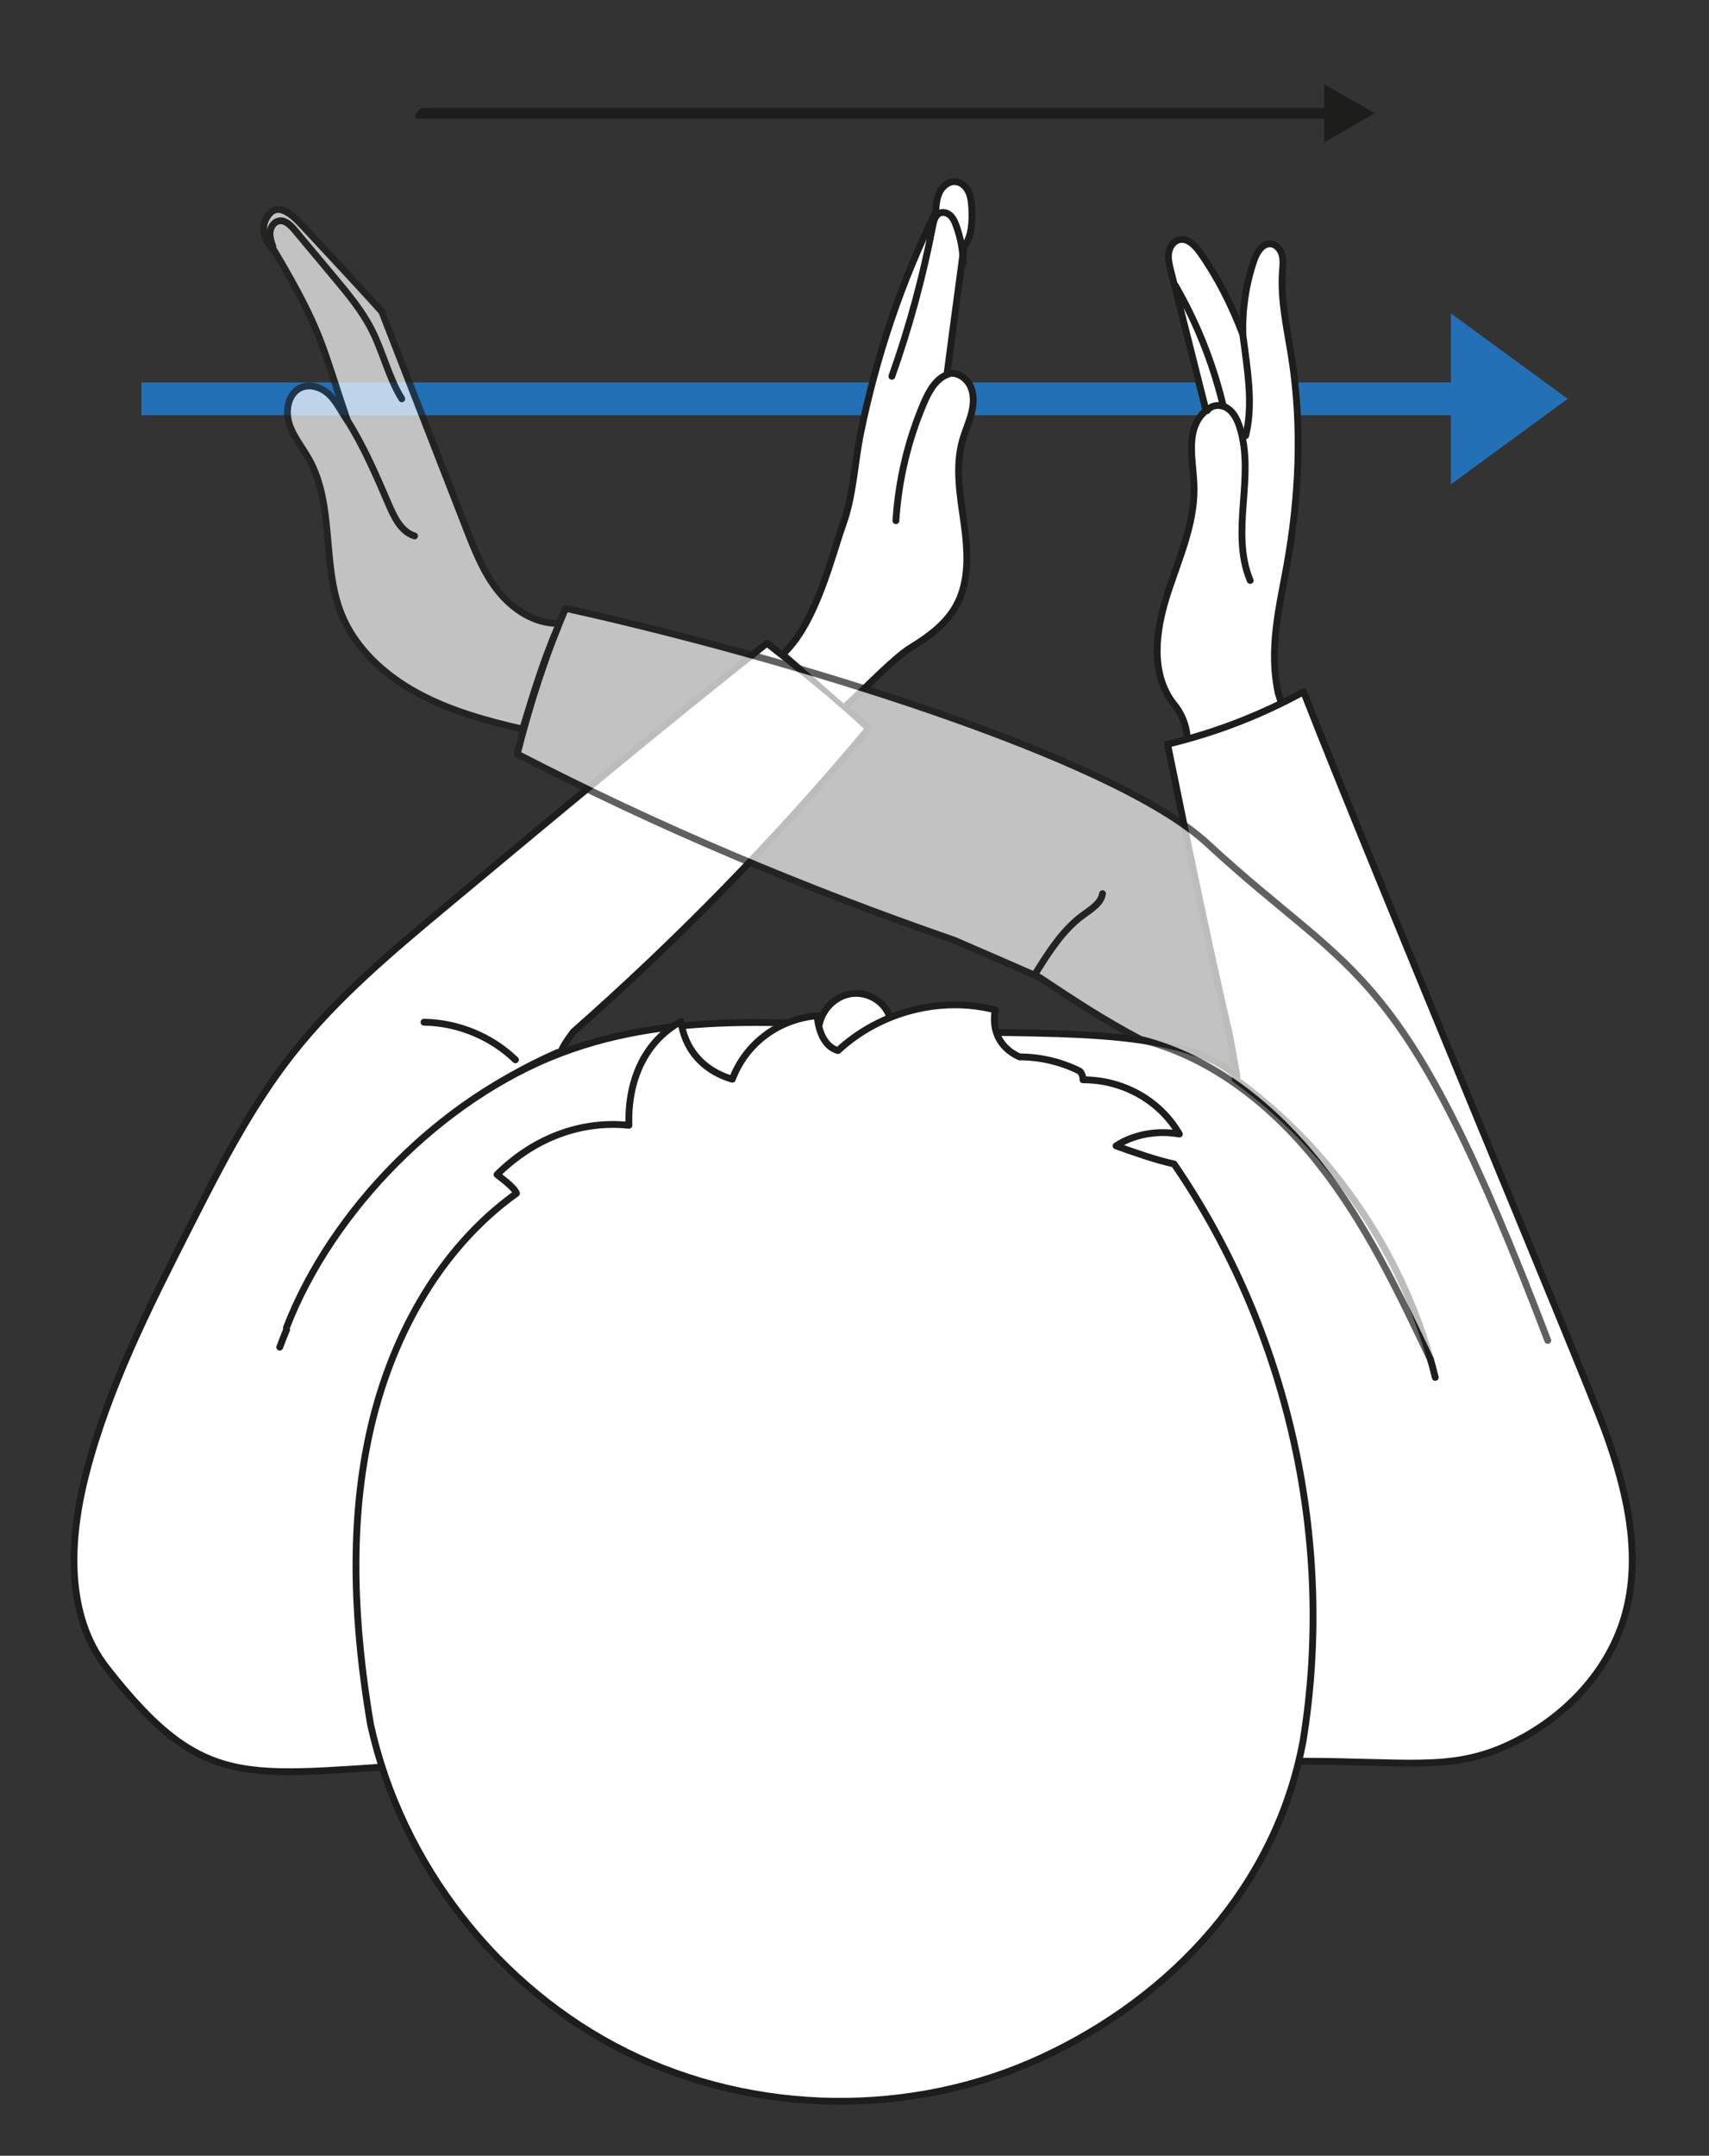 <?xml version="1.0" encoding="UTF-8"?>
<svg xmlns="http://www.w3.org/2000/svg" viewBox="0 0 626.14 789.58">
  <rect x="0" y="0" width="626.14" height="789.58" fill="#333333" stroke="none"/>
  <defs>
    <style>
      .i {
        fill: #fff;
      }

      .i, .j {
        stroke: #1d1d1b;
        stroke-linecap: round;
        stroke-linejoin: round;
        stroke-width: 2.5px;
      }

      .j {
        fill: none;
      }

      .k {
        opacity: .7;
      }

      .l {
        fill: #1d1d1b;
      }

      .l, .m {
        stroke-width: 0px;
      }

      .m {
        fill: #2470b7;
      }
    </style>
  </defs>
  <g id="a" data-name="Ebene 15">
    <polygon class="m" points="531.57 177.41 574.37 146.09 531.57 114.77 531.57 140.07 51.8 140.07 51.8 152.1 531.57 152.1 531.57 177.41"/>
  </g>
  <g id="b" data-name="Ebene 18">
    <polygon class="l" points="503.65 41.49 485.15 30.81 485.15 52.17 503.65 41.49"/>
    <path class="l" d="m152.9,43.46h320.2c4.32,0,8.66.13,12.98,0,.19,0,.38,0,.57,0,1.57,0,4.43-3.95,2.16-3.95H168.61c-4.32,0-8.66-.13-12.98,0-.19,0-.38,0-.57,0-1.57,0-4.43,3.95-2.16,3.95h0Z"/>
  </g>
  <g id="c" data-name="Ebene 6">
    <g id="d" data-name="Ebene 7">
      <path class="i" d="m188.84,582.19c3.63-.3-39.14-21.06,116.84-206.78-54.08-3.23-78.79,7.66-100.43,10.4,1.06-2.79,2.92-5.31,4.78-7.84,38.23-33.67,74.84-71.08,108.24-111.16-12.96-12.06-25.11-21.65-37.26-31.23-39.39,31.13-78.2,63.5-117.02,95.86-20.28,16.91-40.72,33.98-57.03,54.75-15.22,19.38-26.48,41.52-37.63,63.5-14.77,29.09-29.64,58.47-37.81,90.06-6.19,23.96-7.67,51.71,7.59,71.19,37.5,47.88,52.18,38.32,125.78,34.85-1.75-7.85,16.77-63.02,23.95-63.6Z"/>
      <path class="j" d="m435.14,384.87c21.6,10.79,39.11,28.54,52.94,48.34,13.83,19.79,24.27,41.71,34.64,63.52"/>
      <path class="j" d="m465.28,404.39c10.37-8.97,23.58-14.6,37.22-15.89"/>
      <path class="j" d="m204.34,385.49c-46.56,20.38-84.2,60.28-101.85,107.94"/>
      <path class="j" d="m155.34,374.41c12.36.17,24.59,5.19,33.5,13.77"/>
    </g>
    <g id="e" data-name="Ebene 16">
      <path class="i" d="m434.94,269.57c-.42-4.43-2.27-8.72-5.19-12.08-8.26-10.99-6.38-26.14-2.29-39.14,4.09-13,10.15-25.8,10.02-39.43-.05-4.96-.92-9.88-.93-14.83-.01-4.96.96-10.15,5.32-13.7-4.32-17.12-8.64-34.24-12.95-51.36-.53-2.08-1.05-4.23-.75-6.35.3-2.13,1.64-4.25,3.71-4.82,3.15-.86,5.98,2.04,7.87,4.71,6.42,9.1,11.49,19.16,15.63,30.01-.28-9.13,1.07-18.32,3.98-26.98,1.02-3.05,3.12-6.61,6.32-6.26,2.03.23,3.55,2.12,4.06,4.1.51,1.98.25,4.07.11,6.11-.74,10.61,1.78,21.14,3.41,31.65,3.92,25.3,2.69,51.24-1.88,76.43-2.69,14.82-6.53,30.1-3.11,46.07.7,2.28,1.39,4.56,2.09,6.84"/>
      <path class="j" d="m442.3,150.41c1.56-2.27,5.1-2.39,7.4-.88,2.3,1.51,3.59,4.15,4.44,6.77,2.95,9.02,2.07,18.78,1.36,28.24-.71,9.46-1.16,19.33,2.55,28.07"/>
      <path class="j" d="m456.39,159.58c2.47-9.95,1.15-20.41-.19-30.58-.45-3.42-.9-6.84-1.35-10.26"/>
      <path class="j" d="m430.64,104.61c7.84,13.61,13.72,28.35,17.41,43.62"/>
      <path class="i" d="m475.83,645.08c38.92,0,55.06,3.6,75.4-5.34,20.34-8.94,37.56-26.07,43.87-47.36,6.65-22.43.93-46.63-7.14-68.59-8.06-21.96-83.16-200.89-110.37-270.42-15.65,8.59-32.46,15.07-49.82,19.22,7.31,35.9,14.62,71.81,22.83,107.02.87,4.9,1.75,9.8,2.62,14.7-21.08-19.25-74.33-14.81-112.16-16.81-46.31-2.44-92.47-8.19-135.8,8.31-43.33,16.5-83.6,57.18-100.33,100.52"/>
      <path class="j" d="m452.44,395.16c36.28,26.31,62.79,65.8,73.41,109.35"/>
    </g>
    <path class="i" d="m299.02,385.81l.97-9.5c.82-6.33,5.85-11.43,11.75-12.32s12.21,2.51,14.23,8.44c.97,2.33,1.94,4.65,2.91,6.98"/>
    <path class="i" d="m477.36,637.99c11.97-73.1-5.31-150.56-47.2-211.65-6.86-1.5-14.05-4.06-21.25-6.63,6.33-4.2,15.01-5.8,23.18-4.34-7.42-12.82-21.29-19.93-35.31-19.86,0-2.37-1.29-3.23-1.29-3.23-6.8-3.38-14.39-5.16-21.99-5.17-7.96-3.59-10.14-10.69-8.84-17.2-20.15-5.22-42.44.79-57.63,14.89-4.89-1.33-7.15-6.97-7.65-12.78-15.08,1.38-26.45,10.94-31.08,23.28-11.68-3.45-17.51-11.92-18.81-21.14-12.98,7.08-19.61,21.21-19.07,38.02-16.84-1.82-34.36,4.18-48.32,18.05,3.16,2.44,6.32,4.89,7.14,6.85-28.82,20.61-46.62,54.07-54.04,88.72-7.42,34.64-5.36,70.63.53,105.67,11.22,51.33,46.71,96.79,93.77,120.14,47.07,23.34,104.74,24.09,152.39,1.96,47.65-22.13,85.72-62.79,95.58-116.19"/>
    <g id="f" data-name="Ebene 13">
      <path class="i" d="m287.67,238.78c11.64-11.64,17.21-35.68,21.14-46.56,3.93-10.88,4.21-22.36,6.53-33.69,5.75-28.06,14.91-55.42,27.49-80.86.14-2.5.31-5.09,1.43-7.33s3.46-4.08,5.96-3.8c2.03.23,3.72,1.8,4.6,3.65s1.09,3.93,1.21,5.97c.29,5.12-.03,10.61-2.86,14.21-2.06,15.36-4.13,30.73-6.2,46.55,3.32-.95,6.95,1.28,8.48,4.38s1.32,6.79.45,10.13-2.33,6.5-3.27,9.83c-2.8,9.86-.83,20.36.57,30.52s2.08,21.1-2.89,30.07c-3.67,6.62-10,11.33-16.46,15.26s-18.18,16.37-23.86,21.37"/>
      <path class="j" d="m328.24,190.73c.93-14.78,4.4-29.4,10.2-43.03,1.9-4.47,4.54-9.27,9.18-10.72"/>
      <path class="j" d="m326.77,137.83c6.37-17.97,11.38-36.42,14.98-55.14.35-1.83.91-3.95,2.63-4.66,1.31-.54,2.87,0,3.89.99s1.59,2.33,2.07,3.66c1.59,4.38,2.47,9.03,2.58,13.69"/>
    </g>
  </g>
  <g id="h" data-name="Ebene 14" class="k">
    <path class="i" d="m567.07,490.97c-53.48-140.34-69.7-131.13-124.67-181.98-34.22-31.66-154.09-68.29-235.16-86.17-7.6,17.62-13.37,36.04-17.74,53.35,51.16,26.45,104.37,48.93,160.12,68.22,10.1,4.37,20.19,8.74,31.09,13.53,11.97,7.94,23.94,15.89,37.1,22.75,26.52,6.6,49.02,24.74,65.88,46.26,16.85,21.52,28.72,46.43,40.46,71.12"/>
    <path class="j" d="m379.77,355.91c4.81-7.63,9.79-15.46,17.09-20.77,2.92-2.13,6.48-4.24,7.09-7.81"/>
    <path class="i" d="m204.19,228.33c-8.55-.02-16.42-5.22-21.74-11.92s-8.49-14.8-11.6-22.76c-10.33-26.5-20.65-53-30.98-79.5-6.49-7.23-12.86-14.08-19.23-20.93l-10.43-11.2c-7.99-8.59-11.2-4.98-12.89-1.51-1.84,3.77.03,8.66,3.22,11.39,17.91,30.15,17.47,35.22,26.78,62.19-2.41-3.46-3.99-6.97-6.7-9.56s-6.83-4.06-10.27-2.6c-4.64,1.96-5.93,8.2-4.48,13.02s4.83,8.78,7.29,13.17c9.53,17,4.65,38.77,11.94,56.85,5.11,12.66,15.87,22.39,27.87,28.91,12,6.52,25.3,10.18,38.51,13.18,3.88-12.78,7.62-25.08,12.89-37.35"/>
    <path class="j" d="m100.01,90.43c-.6-1.73-1.21-3.53-1.06-5.35s1.29-3.7,3.08-4.12c2.35-.55,4.43,1.5,5.98,3.35,4.85,5.8,9.7,11.61,14.54,17.41,4.96,5.94,9.96,11.94,13.5,18.82,4.25,8.27,6.28,17.62,11.15,25.54"/>
    <path class="j" d="m127.33,154.08c5.97,9.46,10.5,20.02,14.92,30.3,2.09,4.86,4.59,10.36,9.64,11.92"/>
  </g>
</svg>